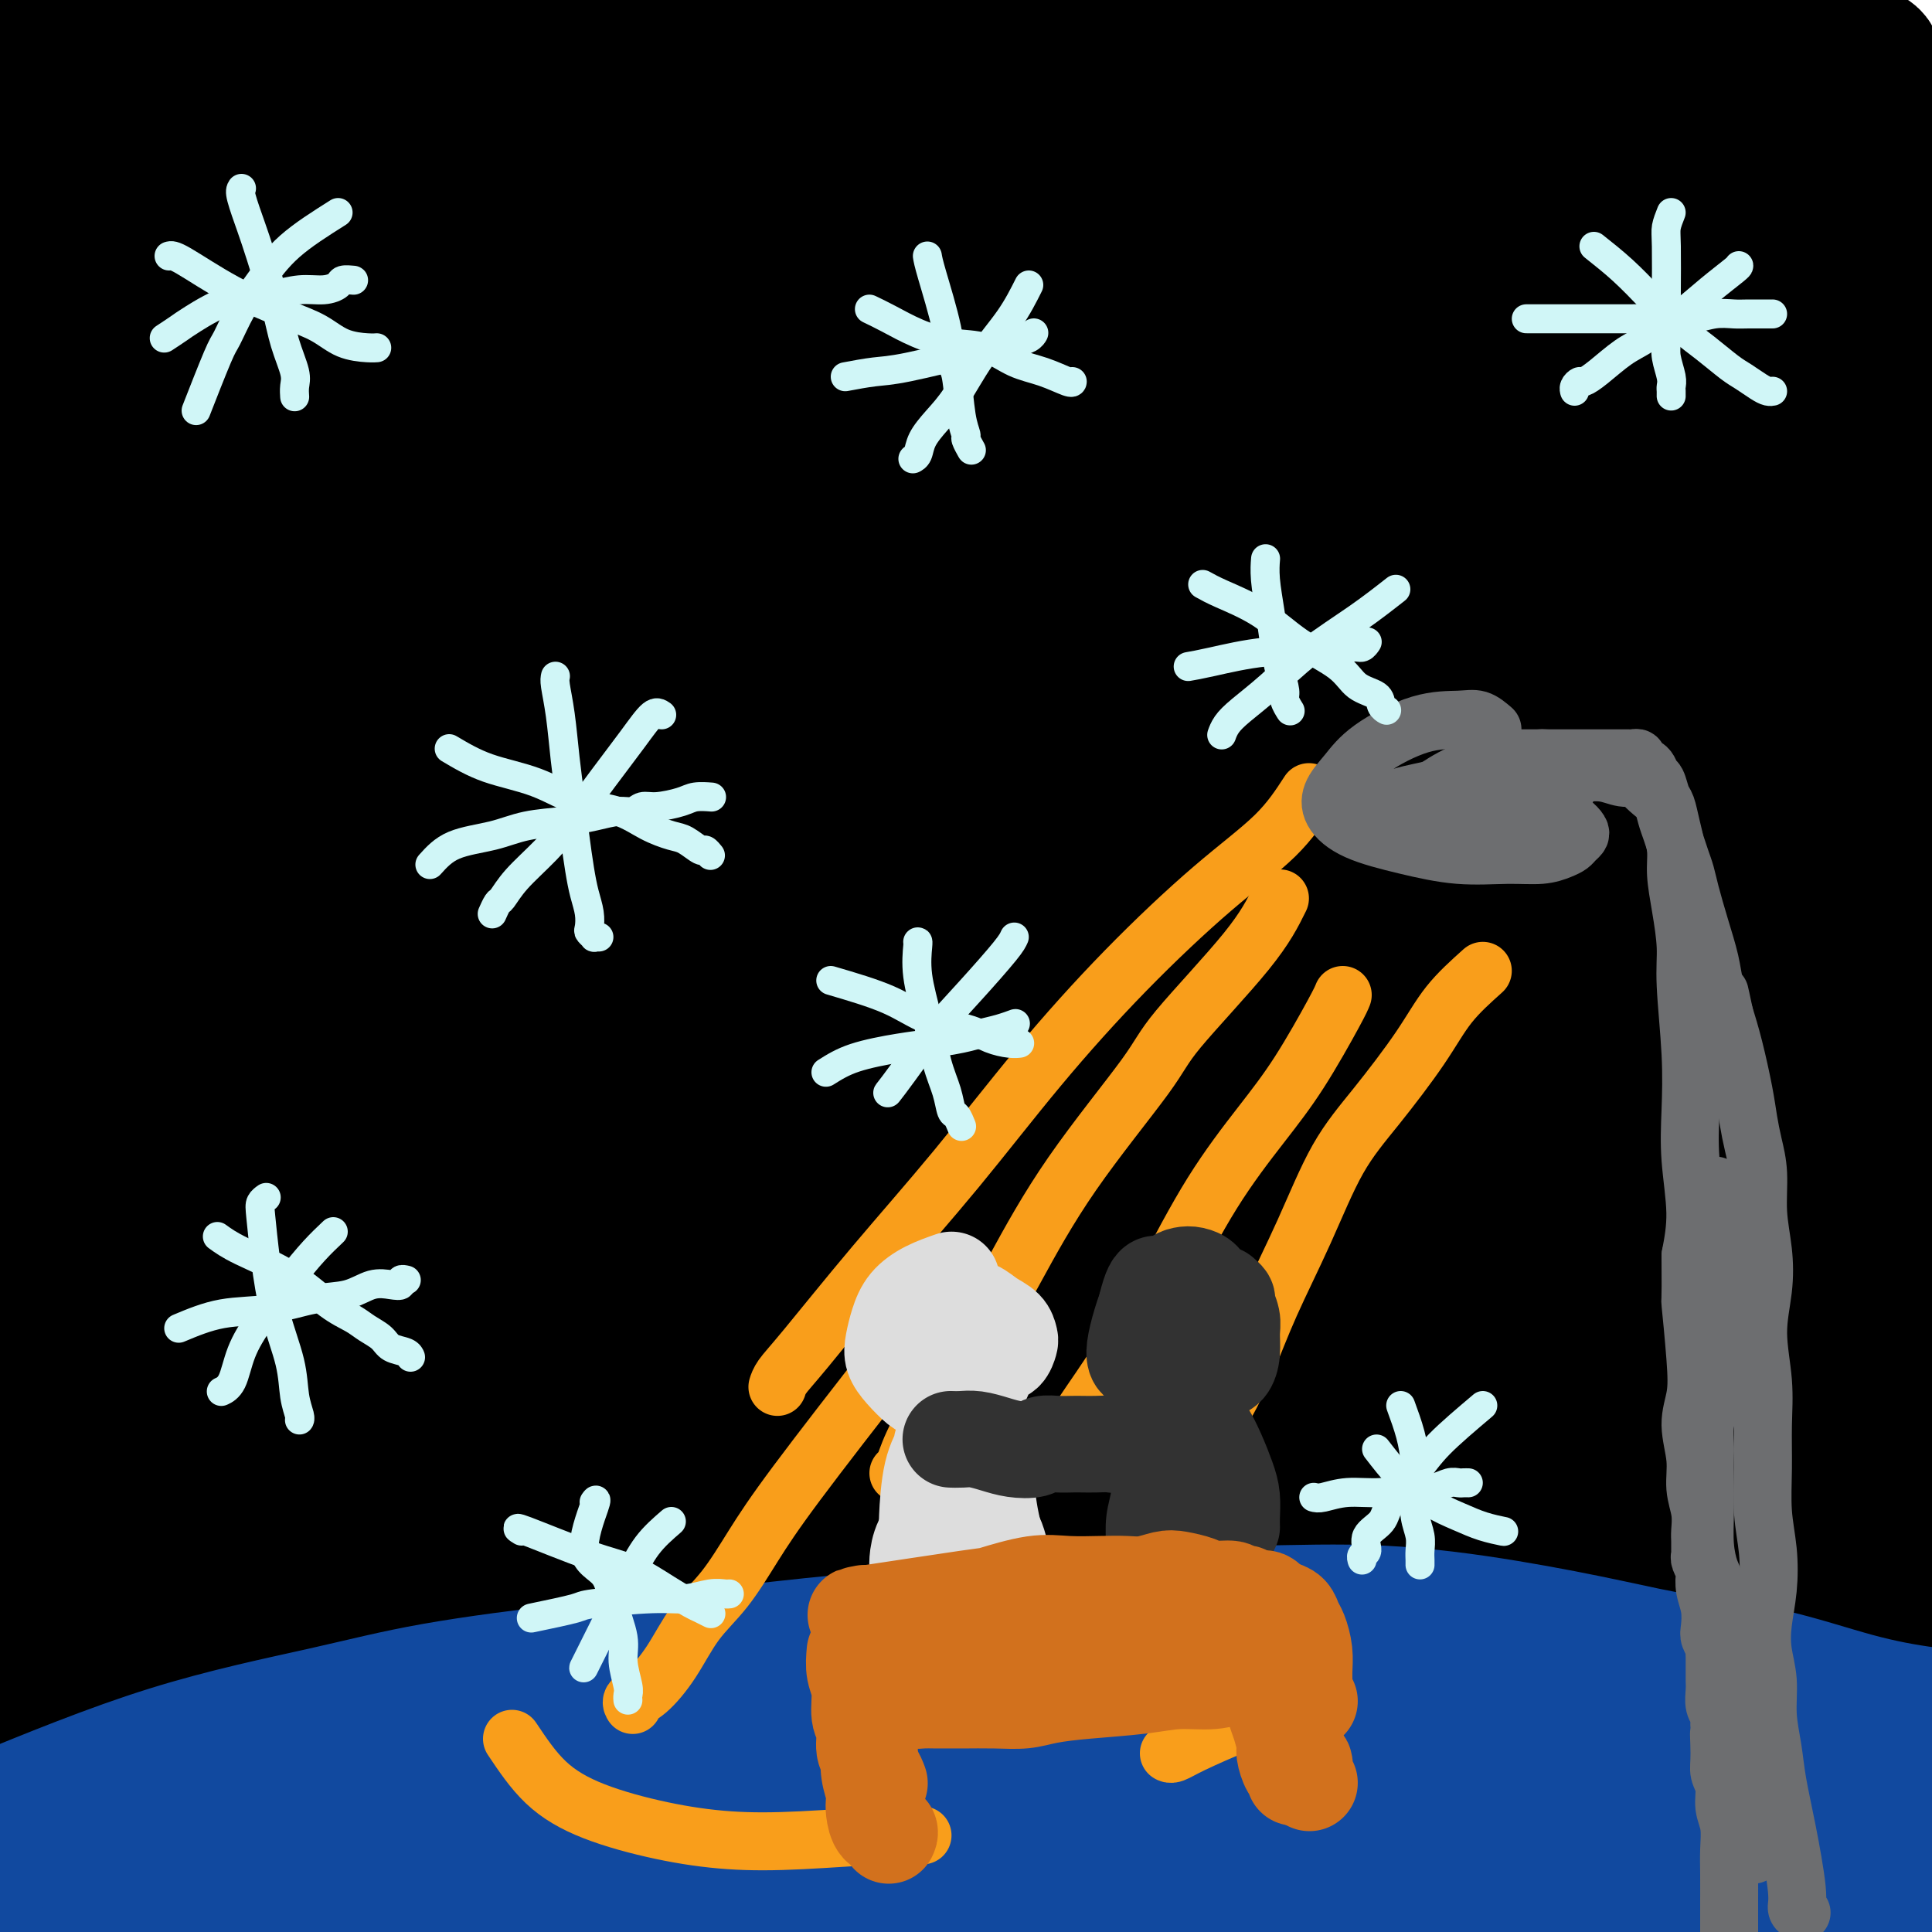 <svg viewBox='0 0 400 400' version='1.1' xmlns='http://www.w3.org/2000/svg' xmlns:xlink='http://www.w3.org/1999/xlink'><g fill='none' stroke='rgb(0,0,0)' stroke-width='28' stroke-linecap='round' stroke-linejoin='round'><path d='M3,38c13.824,-3.894 27.649,-7.788 45,-12c17.351,-4.212 38.230,-8.742 59,-12c20.770,-3.258 41.433,-5.245 62,-7c20.567,-1.755 41.038,-3.277 63,-4c21.962,-0.723 45.416,-0.646 66,0c20.584,0.646 38.297,1.860 51,3c12.703,1.140 20.396,2.205 26,3c5.604,0.795 9.118,1.320 11,2c1.882,0.680 2.131,1.516 2,2c-0.131,0.484 -0.641,0.615 -6,1c-5.359,0.385 -15.565,1.025 -28,1c-12.435,-0.025 -27.099,-0.716 -48,-2c-20.901,-1.284 -48.039,-3.162 -77,-5c-28.961,-1.838 -59.744,-3.638 -93,-5c-33.256,-1.362 -68.985,-2.288 -88,-2c-19.015,0.288 -21.317,1.790 -23,3c-1.683,1.210 -2.747,2.130 -5,3c-2.253,0.870 -5.695,1.691 -8,2c-2.305,0.309 -3.475,0.104 -4,0c-0.525,-0.104 -0.407,-0.109 -1,0c-0.593,0.109 -1.899,0.331 4,0c5.899,-0.331 19.002,-1.216 37,-2c17.998,-0.784 40.891,-1.468 63,-2c22.109,-0.532 43.433,-0.913 68,0c24.567,0.913 52.379,3.120 80,6c27.621,2.880 55.053,6.432 83,10c27.947,3.568 56.409,7.153 71,9c14.591,1.847 15.312,1.956 15,2c-0.312,0.044 -1.656,0.022 -3,0'/><path d='M425,32c-0.865,-0.038 -1.527,-0.133 -8,0c-6.473,0.133 -18.758,0.493 -34,0c-15.242,-0.493 -33.440,-1.838 -54,-3c-20.560,-1.162 -43.483,-2.141 -69,-3c-25.517,-0.859 -53.627,-1.599 -77,-1c-23.373,0.599 -42.007,2.538 -67,5c-24.993,2.462 -56.343,5.447 -74,8c-17.657,2.553 -21.621,4.673 -27,7c-5.379,2.327 -12.174,4.860 -16,7c-3.826,2.140 -4.682,3.886 -5,5c-0.318,1.114 -0.100,1.594 0,2c0.100,0.406 0.080,0.737 0,1c-0.080,0.263 -0.219,0.458 2,0c2.219,-0.458 6.796,-1.568 21,-5c14.204,-3.432 38.037,-9.187 61,-12c22.963,-2.813 45.058,-2.686 67,-3c21.942,-0.314 43.731,-1.070 70,0c26.269,1.070 57.017,3.967 82,7c24.983,3.033 44.202,6.204 65,9c20.798,2.796 43.174,5.218 54,7c10.826,1.782 10.103,2.923 10,3c-0.103,0.077 0.413,-0.911 -2,-1c-2.413,-0.089 -7.754,0.722 -17,0c-9.246,-0.722 -22.395,-2.978 -40,-5c-17.605,-2.022 -39.665,-3.812 -64,-7c-24.335,-3.188 -50.943,-7.774 -94,-12c-43.057,-4.226 -102.562,-8.091 -137,-9c-34.438,-0.909 -43.810,1.140 -52,3c-8.190,1.860 -15.197,3.531 -20,7c-4.803,3.469 -7.401,8.734 -10,14'/><path d='M-10,56c-1.549,2.360 -0.423,1.260 0,2c0.423,0.740 0.143,3.320 0,5c-0.143,1.680 -0.150,2.461 0,3c0.150,0.539 0.458,0.836 0,0c-0.458,-0.836 -1.680,-2.803 4,-8c5.680,-5.197 18.262,-13.622 34,-20c15.738,-6.378 34.631,-10.709 52,-14c17.369,-3.291 33.212,-5.544 47,-8c13.788,-2.456 25.519,-5.117 37,-7c11.481,-1.883 22.710,-2.989 32,-4c9.290,-1.011 16.641,-1.928 22,-2c5.359,-0.072 8.724,0.699 11,1c2.276,0.301 3.461,0.131 2,1c-1.461,0.869 -5.567,2.776 -15,4c-9.433,1.224 -24.192,1.764 -41,2c-16.808,0.236 -35.665,0.169 -62,0c-26.335,-0.169 -60.148,-0.441 -79,0c-18.852,0.441 -22.743,1.596 -25,3c-2.257,1.404 -2.880,3.057 -6,4c-3.120,0.943 -8.738,1.175 0,1c8.738,-0.175 31.831,-0.756 46,-1c14.169,-0.244 19.414,-0.150 27,0c7.586,0.150 17.512,0.358 35,1c17.488,0.642 42.537,1.719 66,3c23.463,1.281 45.341,2.766 70,6c24.659,3.234 52.101,8.217 74,12c21.899,3.783 38.257,6.367 49,8c10.743,1.633 15.872,2.317 21,3'/><path d='M391,51c23.409,4.006 9.933,2.521 5,2c-4.933,-0.521 -1.323,-0.080 -4,0c-2.677,0.080 -11.640,-0.202 -24,-1c-12.360,-0.798 -28.117,-2.111 -44,-3c-15.883,-0.889 -31.891,-1.353 -51,-2c-19.109,-0.647 -41.319,-1.475 -63,-2c-21.681,-0.525 -42.833,-0.746 -70,1c-27.167,1.746 -60.350,5.459 -76,7c-15.650,1.541 -13.768,0.909 -22,3c-8.232,2.091 -26.580,6.904 -37,12c-10.420,5.096 -12.914,10.476 -14,13c-1.086,2.524 -0.763,2.191 0,2c0.763,-0.191 1.968,-0.239 1,0c-0.968,0.239 -4.109,0.766 4,-2c8.109,-2.766 27.470,-8.826 47,-13c19.530,-4.174 39.231,-6.461 60,-8c20.769,-1.539 42.606,-2.330 66,-3c23.394,-0.670 48.344,-1.217 74,0c25.656,1.217 52.017,4.200 83,7c30.983,2.800 66.588,5.416 86,8c19.412,2.584 22.630,5.134 24,6c1.370,0.866 0.892,0.047 0,0c-0.892,-0.047 -2.199,0.676 -6,1c-3.801,0.324 -10.095,0.247 -23,0c-12.905,-0.247 -32.419,-0.663 -51,-1c-18.581,-0.337 -36.227,-0.593 -61,-2c-24.773,-1.407 -56.671,-3.965 -102,-3c-45.329,0.965 -104.089,5.452 -136,9c-31.911,3.548 -36.975,6.157 -41,9c-4.025,2.843 -7.013,5.922 -10,9'/><path d='M6,100c-2.912,2.922 -5.193,5.725 -6,7c-0.807,1.275 -0.140,1.020 0,1c0.140,-0.020 -0.248,0.194 1,0c1.248,-0.194 4.130,-0.797 17,-4c12.870,-3.203 35.726,-9.008 58,-12c22.274,-2.992 43.964,-3.172 67,-3c23.036,0.172 47.418,0.697 73,2c25.582,1.303 52.364,3.383 88,7c35.636,3.617 80.126,8.772 104,12c23.874,3.228 27.131,4.531 30,5c2.869,0.469 5.349,0.105 7,0c1.651,-0.105 2.472,0.050 2,0c-0.472,-0.050 -2.236,-0.304 -14,-1c-11.764,-0.696 -33.526,-1.835 -56,-3c-22.474,-1.165 -45.658,-2.358 -73,-4c-27.342,-1.642 -58.842,-3.733 -105,-3c-46.158,0.733 -106.973,4.292 -139,7c-32.027,2.708 -35.266,4.567 -38,7c-2.734,2.433 -4.962,5.441 -7,8c-2.038,2.559 -3.887,4.668 -5,6c-1.113,1.332 -1.491,1.888 -1,2c0.491,0.112 1.852,-0.221 0,0c-1.852,0.221 -6.918,0.995 4,-2c10.918,-2.995 37.818,-9.758 53,-13c15.182,-3.242 18.646,-2.961 34,-4c15.354,-1.039 42.598,-3.398 71,-4c28.402,-0.602 57.961,0.551 88,3c30.039,2.449 60.557,6.192 97,12c36.443,5.808 78.812,13.679 101,18c22.188,4.321 24.197,5.092 23,5c-1.197,-0.092 -5.598,-1.046 -10,-2'/><path d='M470,147c-4.321,-1.379 -10.122,-3.828 -23,-7c-12.878,-3.172 -32.831,-7.068 -57,-10c-24.169,-2.932 -52.552,-4.900 -69,-6c-16.448,-1.100 -20.959,-1.331 -43,-2c-22.041,-0.669 -61.611,-1.777 -114,2c-52.389,3.777 -117.597,12.437 -147,18c-29.403,5.563 -23.001,8.028 -21,11c2.001,2.972 -0.400,6.451 -1,8c-0.600,1.549 0.601,1.168 1,1c0.399,-0.168 -0.003,-0.124 0,0c0.003,0.124 0.413,0.326 5,-2c4.587,-2.326 13.351,-7.182 28,-12c14.649,-4.818 35.182,-9.600 57,-14c21.818,-4.400 44.920,-8.418 67,-11c22.080,-2.582 43.139,-3.727 67,-5c23.861,-1.273 50.525,-2.675 74,-4c23.475,-1.325 43.762,-2.573 68,-4c24.238,-1.427 52.426,-3.034 68,-4c15.574,-0.966 18.535,-1.292 25,-2c6.465,-0.708 16.433,-1.797 22,-2c5.567,-0.203 6.733,0.482 7,1c0.267,0.518 -0.365,0.870 -1,1c-0.635,0.130 -1.272,0.037 -1,0c0.272,-0.037 1.455,-0.019 0,0c-1.455,0.019 -5.546,0.040 -15,1c-9.454,0.960 -24.271,2.859 -41,4c-16.729,1.141 -35.371,1.522 -54,3c-18.629,1.478 -37.246,4.052 -62,7c-24.754,2.948 -55.644,6.271 -88,12c-32.356,5.729 -66.178,13.865 -100,22'/><path d='M122,153c-36.081,9.583 -76.282,22.539 -98,31c-21.718,8.461 -24.953,12.426 -27,17c-2.047,4.574 -2.907,9.756 -3,13c-0.093,3.244 0.582,4.549 1,5c0.418,0.451 0.579,0.047 1,0c0.421,-0.047 1.102,0.264 1,0c-0.102,-0.264 -0.988,-1.102 3,-6c3.988,-4.898 12.848,-13.856 22,-20c9.152,-6.144 18.594,-9.475 33,-14c14.406,-4.525 33.775,-10.244 52,-15c18.225,-4.756 35.307,-8.550 53,-12c17.693,-3.450 35.998,-6.556 59,-9c23.002,-2.444 50.702,-4.224 75,-5c24.298,-0.776 45.196,-0.547 71,-1c25.804,-0.453 56.514,-1.590 72,-2c15.486,-0.410 15.747,-0.095 19,0c3.253,0.095 9.498,-0.029 13,0c3.502,0.029 4.259,0.212 5,0c0.741,-0.212 1.465,-0.820 1,-1c-0.465,-0.180 -2.118,0.066 -1,0c1.118,-0.066 5.007,-0.446 -3,-1c-8.007,-0.554 -27.908,-1.284 -39,-2c-11.092,-0.716 -13.373,-1.419 -29,-2c-15.627,-0.581 -44.599,-1.041 -73,-2c-28.401,-0.959 -56.232,-2.418 -87,-2c-30.768,0.418 -64.474,2.711 -97,7c-32.526,4.289 -63.873,10.572 -82,16c-18.127,5.428 -23.034,10.000 -26,13c-2.966,3.000 -3.990,4.429 -6,6c-2.010,1.571 -5.005,3.286 -8,5'/><path d='M24,172c-7.444,4.785 -6.055,4.748 -7,5c-0.945,0.252 -4.224,0.795 -6,1c-1.776,0.205 -2.048,0.074 -1,-1c1.048,-1.074 3.418,-3.091 3,-3c-0.418,0.091 -3.623,2.290 3,-3c6.623,-5.290 23.075,-18.068 39,-27c15.925,-8.932 31.322,-14.016 49,-19c17.678,-4.984 37.636,-9.866 58,-14c20.364,-4.134 41.132,-7.518 64,-11c22.868,-3.482 47.835,-7.063 69,-9c21.165,-1.937 38.526,-2.232 59,-2c20.474,0.232 44.060,0.991 59,2c14.940,1.009 21.233,2.267 26,4c4.767,1.733 8.007,3.940 10,6c1.993,2.060 2.739,3.973 3,5c0.261,1.027 0.037,1.168 -1,2c-1.037,0.832 -2.888,2.356 -8,4c-5.112,1.644 -13.484,3.409 -26,5c-12.516,1.591 -29.175,3.007 -47,4c-17.825,0.993 -36.816,1.562 -59,2c-22.184,0.438 -47.561,0.744 -76,3c-28.439,2.256 -59.938,6.462 -83,10c-23.062,3.538 -37.685,6.407 -57,12c-19.315,5.593 -43.323,13.910 -57,19c-13.677,5.090 -17.024,6.954 -21,10c-3.976,3.046 -8.582,7.275 -12,10c-3.418,2.725 -5.648,3.947 -7,5c-1.352,1.053 -1.826,1.937 -2,2c-0.174,0.063 -0.050,-0.696 0,-1c0.050,-0.304 0.025,-0.152 0,0'/><path d='M-4,193c-3.062,2.332 -0.218,0.161 2,-2c2.218,-2.161 3.809,-4.314 11,-8c7.191,-3.686 19.984,-8.906 33,-14c13.016,-5.094 26.257,-10.064 41,-15c14.743,-4.936 30.989,-9.840 46,-14c15.011,-4.160 28.788,-7.577 44,-11c15.212,-3.423 31.859,-6.852 51,-9c19.141,-2.148 40.776,-3.015 60,-4c19.224,-0.985 36.038,-2.087 58,-2c21.962,0.087 49.072,1.364 66,2c16.928,0.636 23.673,0.633 33,3c9.327,2.367 21.236,7.105 26,9c4.764,1.895 2.382,0.948 0,0'/><path d='M-5,222c26.635,-12.805 53.271,-25.609 74,-34c20.729,-8.391 35.553,-12.367 52,-16c16.447,-3.633 34.518,-6.921 55,-10c20.482,-3.079 43.377,-5.950 66,-8c22.623,-2.050 44.976,-3.281 75,-4c30.024,-0.719 67.718,-0.926 89,-1c21.282,-0.074 26.150,-0.014 31,0c4.850,0.014 9.682,-0.018 12,0c2.318,0.018 2.124,0.086 2,0c-0.124,-0.086 -0.177,-0.327 -1,0c-0.823,0.327 -2.417,1.221 -11,3c-8.583,1.779 -24.154,4.444 -42,6c-17.846,1.556 -37.965,2.003 -65,3c-27.035,0.997 -60.986,2.543 -96,7c-35.014,4.457 -71.093,11.825 -111,21c-39.907,9.175 -83.644,20.155 -105,27c-21.356,6.845 -20.332,9.553 -20,12c0.332,2.447 -0.030,4.634 0,6c0.030,1.366 0.451,1.911 1,2c0.549,0.089 1.227,-0.278 1,0c-0.227,0.278 -1.358,1.203 6,-2c7.358,-3.203 23.207,-10.533 40,-16c16.793,-5.467 34.532,-9.072 54,-13c19.468,-3.928 40.666,-8.180 64,-11c23.334,-2.820 48.803,-4.209 74,-5c25.197,-0.791 50.122,-0.983 81,1c30.878,1.983 67.710,6.140 88,8c20.290,1.860 24.040,1.424 25,1c0.960,-0.424 -0.868,-0.835 -2,-1c-1.132,-0.165 -1.566,-0.082 -2,0'/><path d='M430,198c-5.238,-0.137 -16.333,0.019 -31,-1c-14.667,-1.019 -32.906,-3.215 -55,-5c-22.094,-1.785 -48.044,-3.160 -82,-2c-33.956,1.160 -75.918,4.856 -124,11c-48.082,6.144 -102.284,14.737 -127,20c-24.716,5.263 -19.946,7.196 -18,10c1.946,2.804 1.070,6.479 1,8c-0.070,1.521 0.667,0.890 0,1c-0.667,0.110 -2.740,0.963 0,1c2.740,0.037 10.291,-0.742 20,-3c9.709,-2.258 21.577,-5.996 40,-10c18.423,-4.004 43.403,-8.272 66,-12c22.597,-3.728 42.813,-6.914 68,-9c25.187,-2.086 55.345,-3.073 83,-3c27.655,0.073 52.808,1.207 86,3c33.192,1.793 74.423,4.246 96,6c21.577,1.754 23.498,2.809 24,3c0.502,0.191 -0.417,-0.481 -1,-1c-0.583,-0.519 -0.830,-0.885 -1,-1c-0.170,-0.115 -0.264,0.021 -5,-1c-4.736,-1.021 -14.114,-3.198 -31,-6c-16.886,-2.802 -41.280,-6.230 -67,-9c-25.720,-2.770 -52.766,-4.883 -86,-5c-33.234,-0.117 -72.655,1.761 -115,5c-42.345,3.239 -87.612,7.838 -111,11c-23.388,3.162 -24.896,4.886 -25,6c-0.104,1.114 1.196,1.616 2,2c0.804,0.384 1.112,0.649 1,1c-0.112,0.351 -0.646,0.787 3,-1c3.646,-1.787 11.470,-5.796 25,-10c13.530,-4.204 32.765,-8.602 52,-13'/><path d='M118,194c21.910,-5.499 38.187,-7.746 59,-10c20.813,-2.254 46.164,-4.516 71,-6c24.836,-1.484 49.157,-2.189 81,-1c31.843,1.189 71.206,4.272 93,6c21.794,1.728 26.018,2.100 29,3c2.982,0.900 4.722,2.326 8,4c3.278,1.674 8.092,3.595 10,5c1.908,1.405 0.908,2.293 0,3c-0.908,0.707 -1.726,1.232 -8,3c-6.274,1.768 -18.005,4.779 -33,6c-14.995,1.221 -33.252,0.653 -53,0c-19.748,-0.653 -40.985,-1.389 -68,-1c-27.015,0.389 -59.807,1.905 -91,5c-31.193,3.095 -60.785,7.769 -95,14c-34.215,6.231 -73.051,14.020 -95,19c-21.949,4.980 -27.010,7.153 -30,10c-2.990,2.847 -3.909,6.369 -4,9c-0.091,2.631 0.645,4.371 1,5c0.355,0.629 0.330,0.146 1,-1c0.670,-1.146 2.037,-2.954 7,-7c4.963,-4.046 13.524,-10.329 27,-16c13.476,-5.671 31.867,-10.728 53,-15c21.133,-4.272 45.010,-7.757 66,-11c20.990,-3.243 39.095,-6.244 63,-7c23.905,-0.756 53.612,0.733 79,3c25.388,2.267 46.458,5.312 74,10c27.542,4.688 61.558,11.020 78,14c16.442,2.980 15.311,2.610 15,3c-0.311,0.390 0.197,1.540 0,2c-0.197,0.460 -1.098,0.230 -2,0'/><path d='M454,243c-2.736,0.658 -8.577,1.302 -21,1c-12.423,-0.302 -31.428,-1.550 -52,-3c-20.572,-1.450 -42.710,-3.104 -78,-3c-35.290,0.104 -83.733,1.965 -124,4c-40.267,2.035 -72.360,4.246 -105,9c-32.640,4.754 -65.827,12.053 -78,16c-12.173,3.947 -3.333,4.542 0,5c3.333,0.458 1.158,0.780 0,1c-1.158,0.220 -1.298,0.339 1,0c2.298,-0.339 7.035,-1.135 15,-3c7.965,-1.865 19.157,-4.798 37,-8c17.843,-3.202 42.336,-6.674 65,-10c22.664,-3.326 43.498,-6.505 69,-8c25.502,-1.495 55.672,-1.305 83,0c27.328,1.305 51.815,3.724 84,7c32.185,3.276 72.068,7.409 91,9c18.932,1.591 16.913,0.639 16,0c-0.913,-0.639 -0.720,-0.965 0,-1c0.720,-0.035 1.967,0.221 -1,0c-2.967,-0.221 -10.148,-0.919 -21,-2c-10.852,-1.081 -25.373,-2.544 -45,-4c-19.627,-1.456 -44.358,-2.905 -74,-4c-29.642,-1.095 -64.193,-1.838 -116,2c-51.807,3.838 -120.868,12.255 -160,18c-39.132,5.745 -48.334,8.818 -52,14c-3.666,5.182 -1.797,12.471 0,17c1.797,4.529 3.522,6.296 2,9c-1.522,2.704 -6.292,6.344 0,2c6.292,-4.344 23.646,-16.672 41,-29'/><path d='M31,282c22.655,-6.954 58.792,-10.840 85,-14c26.208,-3.160 42.487,-5.596 64,-7c21.513,-1.404 48.260,-1.777 75,-1c26.740,0.777 53.473,2.705 84,6c30.527,3.295 64.847,7.956 86,11c21.153,3.044 29.140,4.469 34,5c4.860,0.531 6.593,0.167 7,0c0.407,-0.167 -0.511,-0.137 -1,0c-0.489,0.137 -0.548,0.381 -7,-1c-6.452,-1.381 -19.296,-4.386 -39,-9c-19.704,-4.614 -46.267,-10.836 -73,-16c-26.733,-5.164 -53.636,-9.268 -87,-13c-33.364,-3.732 -73.188,-7.092 -102,-9c-28.812,-1.908 -46.612,-2.366 -64,-2c-17.388,0.366 -34.363,1.554 -41,2c-6.637,0.446 -2.935,0.150 -1,0c1.935,-0.150 2.103,-0.152 2,0c-0.103,0.152 -0.478,0.459 3,0c3.478,-0.459 10.808,-1.685 23,-3c12.192,-1.315 29.246,-2.719 47,-4c17.754,-1.281 36.207,-2.438 57,-2c20.793,0.438 43.926,2.470 68,5c24.074,2.530 49.089,5.556 79,11c29.911,5.444 64.717,13.304 85,18c20.283,4.696 26.042,6.226 28,7c1.958,0.774 0.114,0.792 0,1c-0.114,0.208 1.503,0.605 -2,1c-3.503,0.395 -12.124,0.786 -23,1c-10.876,0.214 -24.005,0.250 -39,-1c-14.995,-1.250 -31.856,-3.786 -57,-5c-25.144,-1.214 -58.572,-1.107 -92,-1'/><path d='M230,262c-66.536,2.359 -138.878,11.757 -178,18c-39.122,6.243 -45.026,9.333 -48,12c-2.974,2.667 -3.020,4.913 -3,6c0.020,1.087 0.104,1.015 0,1c-0.104,-0.015 -0.397,0.026 3,-1c3.397,-1.026 10.483,-3.119 21,-5c10.517,-1.881 24.464,-3.552 42,-5c17.536,-1.448 38.662,-2.675 59,-4c20.338,-1.325 39.889,-2.747 61,-3c21.111,-0.253 43.782,0.664 67,2c23.218,1.336 46.982,3.092 67,5c20.018,1.908 36.290,3.968 47,5c10.710,1.032 15.860,1.038 19,1c3.140,-0.038 4.271,-0.118 4,0c-0.271,0.118 -1.945,0.434 -10,-1c-8.055,-1.434 -22.491,-4.616 -36,-7c-13.509,-2.384 -26.090,-3.968 -45,-5c-18.910,-1.032 -44.147,-1.511 -73,-1c-28.853,0.511 -61.321,2.014 -101,5c-39.679,2.986 -86.568,7.457 -110,11c-23.432,3.543 -23.406,6.158 -24,8c-0.594,1.842 -1.806,2.910 -2,4c-0.194,1.090 0.630,2.201 1,3c0.370,0.799 0.285,1.286 0,2c-0.285,0.714 -0.769,1.654 0,1c0.769,-0.654 2.791,-2.901 11,-6c8.209,-3.099 22.604,-7.049 37,-11'/><path d='M39,297c16.663,-4.386 34.320,-6.850 54,-9c19.680,-2.150 41.384,-3.986 62,-5c20.616,-1.014 40.145,-1.205 64,0c23.855,1.205 52.036,3.807 75,6c22.964,2.193 40.713,3.977 65,8c24.287,4.023 55.113,10.286 70,13c14.887,2.714 13.833,1.880 15,2c1.167,0.120 4.553,1.196 7,2c2.447,0.804 3.953,1.337 5,2c1.047,0.663 1.633,1.457 1,2c-0.633,0.543 -2.485,0.835 -11,0c-8.515,-0.835 -23.692,-2.795 -44,-5c-20.308,-2.205 -45.748,-4.653 -55,-6c-9.252,-1.347 -2.315,-1.592 -35,-1c-32.685,0.592 -104.991,2.022 -164,6c-59.009,3.978 -104.719,10.506 -128,15c-23.281,4.494 -24.131,6.956 -25,10c-0.869,3.044 -1.758,6.672 -2,8c-0.242,1.328 0.162,0.357 0,0c-0.162,-0.357 -0.888,-0.099 2,-2c2.888,-1.901 9.392,-5.962 21,-11c11.608,-5.038 28.321,-11.053 38,-14c9.679,-2.947 12.325,-2.825 23,-4c10.675,-1.175 29.380,-3.647 55,-5c25.620,-1.353 58.157,-1.587 85,-1c26.843,0.587 47.994,1.994 68,4c20.006,2.006 38.868,4.610 62,8c23.132,3.390 50.536,7.567 67,10c16.464,2.433 21.990,3.124 27,4c5.010,0.876 9.505,1.938 14,3'/><path d='M455,337c29.130,4.425 16.956,2.987 14,3c-2.956,0.013 3.307,1.478 6,2c2.693,0.522 1.817,0.102 1,0c-0.817,-0.102 -1.574,0.114 -2,0c-0.426,-0.114 -0.520,-0.558 -10,-3c-9.480,-2.442 -28.344,-6.880 -46,-10c-17.656,-3.120 -34.102,-4.920 -54,-7c-19.898,-2.080 -43.247,-4.441 -67,-6c-23.753,-1.559 -47.911,-2.317 -72,-2c-24.089,0.317 -48.108,1.710 -80,4c-31.892,2.290 -71.658,5.476 -94,8c-22.342,2.524 -27.259,4.386 -31,6c-3.741,1.614 -6.304,2.981 -10,4c-3.696,1.019 -8.525,1.691 -11,2c-2.475,0.309 -2.596,0.254 -3,0c-0.404,-0.254 -1.089,-0.708 -1,-1c0.089,-0.292 0.953,-0.423 1,-1c0.047,-0.577 -0.723,-1.602 -1,-3c-0.277,-1.398 -0.061,-3.169 0,-4c0.061,-0.831 -0.033,-0.721 0,-3c0.033,-2.279 0.194,-6.947 2,-11c1.806,-4.053 5.256,-7.492 9,-11c3.744,-3.508 7.783,-7.085 18,-11c10.217,-3.915 26.611,-8.168 43,-11c16.389,-2.832 32.773,-4.245 49,-6c16.227,-1.755 32.297,-3.854 48,-5c15.703,-1.146 31.039,-1.340 51,-1c19.961,0.340 44.546,1.215 57,2c12.454,0.785 12.776,1.481 28,2c15.224,0.519 45.350,0.863 63,1c17.650,0.137 22.825,0.069 28,0'/><path d='M391,275c41.568,-0.294 31.989,-3.027 31,-4c-0.989,-0.973 6.611,-0.184 11,0c4.389,0.184 5.566,-0.238 6,0c0.434,0.238 0.123,1.136 0,1c-0.123,-0.136 -0.060,-1.305 -1,0c-0.940,1.305 -2.882,5.084 -7,8c-4.118,2.916 -10.410,4.969 -20,7c-9.590,2.031 -22.476,4.040 -38,6c-15.524,1.960 -33.686,3.870 -54,6c-20.314,2.130 -42.782,4.481 -68,7c-25.218,2.519 -53.188,5.207 -88,9c-34.812,3.793 -76.467,8.691 -102,12c-25.533,3.309 -34.945,5.029 -40,6c-5.055,0.971 -5.753,1.195 -6,1c-0.247,-0.195 -0.043,-0.808 0,-1c0.043,-0.192 -0.076,0.037 0,0c0.076,-0.037 0.346,-0.339 1,-2c0.654,-1.661 1.691,-4.681 6,-8c4.309,-3.319 11.890,-6.938 24,-10c12.110,-3.062 28.747,-5.566 47,-8c18.253,-2.434 38.120,-4.796 56,-6c17.880,-1.204 33.773,-1.249 54,-1c20.227,0.249 44.790,0.791 65,2c20.210,1.209 36.069,3.083 66,8c29.931,4.917 73.933,12.876 93,16c19.067,3.124 13.197,1.412 14,1c0.803,-0.412 8.277,0.477 12,1c3.723,0.523 3.695,0.679 4,1c0.305,0.321 0.944,0.806 1,1c0.056,0.194 -0.472,0.097 -1,0'/><path d='M457,328c29.820,4.266 9.868,0.930 -1,0c-10.868,-0.930 -12.654,0.545 -22,0c-9.346,-0.545 -26.252,-3.108 -43,-5c-16.748,-1.892 -33.340,-3.111 -50,-4c-16.660,-0.889 -33.390,-1.448 -54,-1c-20.610,0.448 -45.099,1.904 -71,4c-25.901,2.096 -53.213,4.834 -81,9c-27.787,4.166 -56.050,9.762 -71,13c-14.950,3.238 -16.586,4.119 -20,5c-3.414,0.881 -8.606,1.762 -13,3c-4.394,1.238 -7.991,2.833 -13,5c-5.009,2.167 -11.431,4.905 -14,6c-2.569,1.095 -1.284,0.548 0,0'/></g>
<g fill='none' stroke='rgb(17,73,159)' stroke-width='28' stroke-linecap='round' stroke-linejoin='round'><path d='M-2,377c12.524,-5.135 25.048,-10.271 37,-14c11.952,-3.729 23.333,-6.053 32,-8c8.667,-1.947 14.621,-3.518 23,-5c8.379,-1.482 19.181,-2.877 29,-4c9.819,-1.123 18.653,-1.975 28,-3c9.347,-1.025 19.207,-2.221 28,-3c8.793,-0.779 16.519,-1.139 24,-2c7.481,-0.861 14.717,-2.223 22,-3c7.283,-0.777 14.613,-0.970 21,-1c6.387,-0.030 11.830,0.103 19,0c7.170,-0.103 16.068,-0.441 25,0c8.932,0.441 17.898,1.661 26,3c8.102,1.339 15.339,2.796 21,4c5.661,1.204 9.746,2.156 15,3c5.254,0.844 11.679,1.582 18,3c6.321,1.418 12.539,3.516 18,5c5.461,1.484 10.165,2.353 15,3c4.835,0.647 9.803,1.071 14,2c4.197,0.929 7.624,2.361 11,3c3.376,0.639 6.700,0.483 9,1c2.300,0.517 3.577,1.706 5,2c1.423,0.294 2.991,-0.307 4,0c1.009,0.307 1.458,1.522 2,2c0.542,0.478 1.177,0.221 0,0c-1.177,-0.221 -4.165,-0.404 -5,0c-0.835,0.404 0.482,1.395 -11,0c-11.482,-1.395 -35.765,-5.175 -54,-7c-18.235,-1.825 -30.424,-1.695 -46,-2c-15.576,-0.305 -34.540,-1.044 -58,0c-23.460,1.044 -51.417,3.870 -78,7c-26.583,3.130 -51.791,6.565 -77,10'/><path d='M115,373c-40.050,5.042 -62.674,9.147 -77,12c-14.326,2.853 -20.353,4.453 -25,6c-4.647,1.547 -7.914,3.042 -10,4c-2.086,0.958 -2.992,1.380 -4,2c-1.008,0.620 -2.118,1.438 -3,2c-0.882,0.562 -1.536,0.868 -2,1c-0.464,0.132 -0.737,0.092 -1,0c-0.263,-0.092 -0.516,-0.234 0,-1c0.516,-0.766 1.801,-2.155 6,-4c4.199,-1.845 11.312,-4.145 23,-7c11.688,-2.855 27.951,-6.264 44,-9c16.049,-2.736 31.884,-4.800 50,-7c18.116,-2.200 38.513,-4.537 47,-6c8.487,-1.463 5.063,-2.051 25,-2c19.937,0.051 63.233,0.742 91,2c27.767,1.258 40.003,3.083 61,6c20.997,2.917 50.756,6.924 67,9c16.244,2.076 18.974,2.220 23,3c4.026,0.780 9.347,2.198 14,3c4.653,0.802 8.639,0.990 10,1c1.361,0.010 0.098,-0.156 1,0c0.902,0.156 3.971,0.635 -2,0c-5.971,-0.635 -20.981,-2.383 -24,-3c-3.019,-0.617 5.954,-0.101 -19,-2c-24.954,-1.899 -83.834,-6.211 -111,-8c-27.166,-1.789 -22.617,-1.055 -38,0c-15.383,1.055 -50.699,2.432 -91,6c-40.301,3.568 -85.586,9.328 -111,13c-25.414,3.672 -30.958,5.258 -35,7c-4.042,1.742 -6.584,3.641 -9,5c-2.416,1.359 -4.708,2.180 -7,3'/><path d='M8,409c-2.647,1.384 -1.264,0.843 -1,1c0.264,0.157 -0.590,1.011 2,0c2.590,-1.011 8.624,-3.889 19,-7c10.376,-3.111 25.093,-6.456 40,-9c14.907,-2.544 30.002,-4.289 46,-6c15.998,-1.711 32.898,-3.388 51,-4c18.102,-0.612 37.406,-0.157 58,0c20.594,0.157 42.480,0.017 62,1c19.520,0.983 36.676,3.090 59,6c22.324,2.910 49.817,6.622 66,9c16.183,2.378 21.057,3.422 26,4c4.943,0.578 9.957,0.691 14,1c4.043,0.309 7.116,0.815 9,1c1.884,0.185 2.581,0.049 3,0c0.419,-0.049 0.562,-0.011 1,0c0.438,0.011 1.173,-0.004 -1,0c-2.173,0.004 -7.254,0.027 -16,-1c-8.746,-1.027 -21.156,-3.106 -36,-5c-14.844,-1.894 -32.122,-3.604 -51,-5c-18.878,-1.396 -39.358,-2.479 -59,-3c-19.642,-0.521 -38.447,-0.480 -61,1c-22.553,1.480 -48.853,4.399 -71,7c-22.147,2.601 -40.141,4.882 -65,10c-24.859,5.118 -56.582,13.071 -68,16c-11.418,2.929 -2.530,0.833 0,0c2.530,-0.833 -1.299,-0.401 -3,0c-1.701,0.401 -1.273,0.773 -2,1c-0.727,0.227 -2.607,0.308 1,-1c3.607,-1.308 12.702,-4.006 23,-7c10.298,-2.994 21.799,-6.284 35,-9c13.201,-2.716 28.100,-4.858 43,-7'/><path d='M132,403c15.499,-2.015 32.745,-3.552 51,-5c18.255,-1.448 37.519,-2.805 59,-3c21.481,-0.195 45.181,0.774 65,2c19.819,1.226 35.758,2.711 58,5c22.242,2.289 50.787,5.384 67,7c16.213,1.616 20.095,1.753 25,2c4.905,0.247 10.833,0.605 14,1c3.167,0.395 3.573,0.828 4,1c0.427,0.172 0.874,0.085 1,0c0.126,-0.085 -0.069,-0.167 0,0c0.069,0.167 0.403,0.583 0,1c-0.403,0.417 -1.544,0.833 -2,1c-0.456,0.167 -0.228,0.083 0,0'/></g>
<g fill='none' stroke='rgb(249,158,27)' stroke-width='12' stroke-linecap='round' stroke-linejoin='round'><path d='M271,164c-1.915,2.948 -3.831,5.896 -7,9c-3.169,3.104 -7.593,6.365 -13,11c-5.407,4.635 -11.797,10.644 -18,17c-6.203,6.356 -12.219,13.057 -18,20c-5.781,6.943 -11.329,14.127 -17,21c-5.671,6.873 -11.467,13.436 -17,20c-5.533,6.564 -10.803,13.131 -14,17c-3.197,3.869 -4.322,5.042 -5,6c-0.678,0.958 -0.908,1.702 -1,2c-0.092,0.298 -0.046,0.149 0,0'/><path d='M265,186c-1.485,3.014 -2.971,6.027 -7,11c-4.029,4.973 -10.603,11.905 -14,16c-3.397,4.095 -3.618,5.354 -7,10c-3.382,4.646 -9.925,12.678 -15,20c-5.075,7.322 -8.683,13.934 -12,20c-3.317,6.066 -6.342,11.587 -9,16c-2.658,4.413 -4.947,7.718 -7,11c-2.053,3.282 -3.870,6.539 -5,9c-1.130,2.461 -1.573,4.124 -2,5c-0.427,0.876 -0.836,0.965 -1,1c-0.164,0.035 -0.082,0.018 0,0'/><path d='M278,206c-0.232,0.583 -0.463,1.166 -2,4c-1.537,2.834 -4.379,7.919 -7,12c-2.621,4.081 -5.021,7.158 -8,11c-2.979,3.842 -6.536,8.450 -10,14c-3.464,5.550 -6.833,12.044 -10,18c-3.167,5.956 -6.130,11.375 -9,16c-2.870,4.625 -5.645,8.456 -8,12c-2.355,3.544 -4.288,6.800 -5,8c-0.712,1.200 -0.203,0.343 0,0c0.203,-0.343 0.102,-0.171 0,0'/><path d='M307,201c-2.499,2.239 -4.998,4.479 -7,7c-2.002,2.521 -3.508,5.324 -6,9c-2.492,3.676 -5.971,8.226 -9,12c-3.029,3.774 -5.607,6.774 -8,11c-2.393,4.226 -4.599,9.678 -7,15c-2.401,5.322 -4.997,10.513 -7,15c-2.003,4.487 -3.412,8.272 -5,12c-1.588,3.728 -3.353,7.401 -5,10c-1.647,2.599 -3.174,4.123 -4,6c-0.826,1.877 -0.950,4.108 -1,5c-0.050,0.892 -0.025,0.446 0,0'/><path d='M185,281c-7.575,9.747 -15.151,19.494 -20,26c-4.849,6.506 -6.972,9.771 -9,13c-2.028,3.229 -3.963,6.423 -6,9c-2.037,2.577 -4.178,4.536 -6,7c-1.822,2.464 -3.325,5.431 -5,8c-1.675,2.569 -3.521,4.740 -5,6c-1.479,1.260 -2.590,1.608 -3,2c-0.410,0.392 -0.117,0.826 0,1c0.117,0.174 0.059,0.087 0,0'/><path d='M106,360c2.161,3.230 4.322,6.460 7,9c2.678,2.540 5.874,4.390 10,6c4.126,1.610 9.183,2.981 14,4c4.817,1.019 9.396,1.684 14,2c4.604,0.316 9.234,0.281 15,0c5.766,-0.281 12.669,-0.807 17,-1c4.331,-0.193 6.089,-0.052 7,0c0.911,0.052 0.975,0.015 1,0c0.025,-0.015 0.013,-0.007 0,0'/><path d='M263,334c1.989,2.706 3.979,5.412 5,7c1.021,1.588 1.074,2.056 1,3c-0.074,0.944 -0.275,2.362 -1,4c-0.725,1.638 -1.974,3.497 -4,5c-2.026,1.503 -4.830,2.651 -8,4c-3.170,1.349 -6.705,2.898 -9,4c-2.295,1.102 -3.349,1.758 -4,2c-0.651,0.242 -0.900,0.069 -1,0c-0.100,-0.069 -0.050,-0.035 0,0'/></g>
<g fill='none' stroke='rgb(109,110,112)' stroke-width='12' stroke-linecap='round' stroke-linejoin='round'><path d='M309,151c-0.986,-0.847 -1.971,-1.693 -3,-2c-1.029,-0.307 -2.100,-0.074 -4,0c-1.900,0.074 -4.627,-0.011 -8,1c-3.373,1.011 -7.390,3.117 -10,5c-2.610,1.883 -3.813,3.543 -5,5c-1.187,1.457 -2.359,2.709 -3,4c-0.641,1.291 -0.750,2.619 0,4c0.750,1.381 2.360,2.816 5,4c2.640,1.184 6.311,2.118 10,3c3.689,0.882 7.398,1.711 11,2c3.602,0.289 7.098,0.036 10,0c2.902,-0.036 5.212,0.145 7,0c1.788,-0.145 3.055,-0.616 4,-1c0.945,-0.384 1.570,-0.682 2,-1c0.430,-0.318 0.666,-0.655 1,-1c0.334,-0.345 0.767,-0.697 1,-1c0.233,-0.303 0.265,-0.558 0,-1c-0.265,-0.442 -0.828,-1.072 -2,-2c-1.172,-0.928 -2.953,-2.155 -5,-3c-2.047,-0.845 -4.360,-1.310 -7,-2c-2.640,-0.690 -5.606,-1.606 -8,-2c-2.394,-0.394 -4.215,-0.267 -6,0c-1.785,0.267 -3.534,0.672 -5,1c-1.466,0.328 -2.649,0.579 -4,1c-1.351,0.421 -2.870,1.013 -4,2c-1.130,0.987 -1.870,2.368 -2,3c-0.130,0.632 0.350,0.516 1,1c0.650,0.484 1.472,1.567 3,2c1.528,0.433 3.764,0.217 6,0'/><path d='M294,173c2.863,0.499 5.022,0.247 7,0c1.978,-0.247 3.776,-0.489 6,-1c2.224,-0.511 4.873,-1.291 7,-2c2.127,-0.709 3.733,-1.346 5,-2c1.267,-0.654 2.195,-1.326 3,-2c0.805,-0.674 1.487,-1.352 2,-2c0.513,-0.648 0.857,-1.266 1,-2c0.143,-0.734 0.084,-1.582 0,-2c-0.084,-0.418 -0.194,-0.405 -1,-1c-0.806,-0.595 -2.307,-1.797 -4,-2c-1.693,-0.203 -3.578,0.594 -6,1c-2.422,0.406 -5.382,0.420 -8,1c-2.618,0.580 -4.894,1.725 -7,3c-2.106,1.275 -4.042,2.682 -5,4c-0.958,1.318 -0.939,2.549 -1,3c-0.061,0.451 -0.202,0.121 1,0c1.202,-0.121 3.747,-0.033 6,0c2.253,0.033 4.215,0.009 5,0c0.785,-0.009 0.392,-0.005 0,0'/><path d='M314,157c2.136,0.000 4.271,0.000 5,0c0.729,-0.000 0.050,-0.000 1,0c0.950,0.000 3.529,0.000 5,0c1.471,-0.000 1.833,-0.000 3,0c1.167,0.000 3.140,0.000 4,0c0.860,-0.000 0.608,-0.000 1,0c0.392,0.000 1.428,0.000 2,0c0.572,-0.000 0.679,-0.001 1,0c0.321,0.001 0.855,0.004 1,0c0.145,-0.004 -0.098,-0.013 0,0c0.098,0.013 0.537,0.049 1,0c0.463,-0.049 0.950,-0.184 1,0c0.050,0.184 -0.338,0.686 0,1c0.338,0.314 1.400,0.439 2,1c0.600,0.561 0.738,1.559 1,2c0.262,0.441 0.649,0.326 1,1c0.351,0.674 0.668,2.138 1,3c0.332,0.862 0.680,1.123 1,2c0.320,0.877 0.612,2.372 1,4c0.388,1.628 0.874,3.390 1,5c0.126,1.610 -0.106,3.069 0,5c0.106,1.931 0.551,4.333 1,7c0.449,2.667 0.904,5.597 1,8c0.096,2.403 -0.166,4.278 0,8c0.166,3.722 0.760,9.290 1,14c0.240,4.710 0.126,8.561 0,12c-0.126,3.439 -0.265,6.464 0,10c0.265,3.536 0.933,7.582 1,11c0.067,3.418 -0.466,6.209 -1,9'/><path d='M350,260c0.100,11.609 -0.151,8.631 0,10c0.151,1.369 0.705,7.086 1,11c0.295,3.914 0.332,6.027 0,8c-0.332,1.973 -1.031,3.806 -1,6c0.031,2.194 0.793,4.747 1,7c0.207,2.253 -0.141,4.204 0,6c0.141,1.796 0.770,3.437 1,5c0.230,1.563 0.061,3.048 0,4c-0.061,0.952 -0.013,1.373 0,2c0.013,0.627 -0.010,1.462 0,2c0.010,0.538 0.054,0.779 0,1c-0.054,0.221 -0.207,0.421 0,1c0.207,0.579 0.774,1.538 1,2c0.226,0.462 0.112,0.427 0,1c-0.112,0.573 -0.222,1.754 0,3c0.222,1.246 0.778,2.557 1,4c0.222,1.443 0.112,3.016 0,4c-0.112,0.984 -0.226,1.378 0,2c0.226,0.622 0.793,1.473 1,2c0.207,0.527 0.056,0.732 0,1c-0.056,0.268 -0.015,0.601 0,1c0.015,0.399 0.004,0.866 0,1c-0.004,0.134 -0.001,-0.064 0,0c0.001,0.064 -0.001,0.391 0,1c0.001,0.609 0.004,1.500 0,2c-0.004,0.500 -0.015,0.609 0,1c0.015,0.391 0.056,1.064 0,2c-0.056,0.936 -0.207,2.137 0,3c0.207,0.863 0.774,1.390 1,2c0.226,0.610 0.113,1.305 0,2'/><path d='M356,357c0.924,15.559 0.232,5.957 0,3c-0.232,-2.957 -0.006,0.732 0,3c0.006,2.268 -0.209,3.117 0,4c0.209,0.883 0.841,1.802 1,3c0.159,1.198 -0.153,2.675 0,4c0.153,1.325 0.773,2.496 1,4c0.227,1.504 0.061,3.339 0,5c-0.061,1.661 -0.016,3.148 0,5c0.016,1.852 0.004,4.068 0,6c-0.004,1.932 -0.000,3.581 0,5c0.000,1.419 -0.004,2.607 0,4c0.004,1.393 0.015,2.989 0,4c-0.015,1.011 -0.057,1.437 0,2c0.057,0.563 0.211,1.264 0,2c-0.211,0.736 -0.789,1.508 -1,2c-0.211,0.492 -0.057,0.705 0,1c0.057,0.295 0.015,0.671 0,1c-0.015,0.329 -0.004,0.610 0,1c0.004,0.390 0.001,0.888 0,1c-0.001,0.112 -0.000,-0.162 0,0c0.000,0.162 0.000,0.761 0,1c-0.000,0.239 -0.000,0.120 0,0'/><path d='M373,396c-0.469,-0.265 -0.937,-0.529 -1,-1c-0.063,-0.471 0.280,-1.148 0,-4c-0.280,-2.852 -1.184,-7.878 -2,-12c-0.816,-4.122 -1.543,-7.339 -2,-10c-0.457,-2.661 -0.645,-4.765 -1,-7c-0.355,-2.235 -0.876,-4.601 -1,-7c-0.124,-2.399 0.150,-4.831 0,-7c-0.150,-2.169 -0.723,-4.075 -1,-6c-0.277,-1.925 -0.256,-3.870 0,-6c0.256,-2.130 0.748,-4.447 1,-7c0.252,-2.553 0.265,-5.343 0,-8c-0.265,-2.657 -0.808,-5.179 -1,-8c-0.192,-2.821 -0.034,-5.939 0,-9c0.034,-3.061 -0.056,-6.066 0,-9c0.056,-2.934 0.260,-5.797 0,-9c-0.260,-3.203 -0.983,-6.746 -1,-10c-0.017,-3.254 0.672,-6.218 1,-9c0.328,-2.782 0.295,-5.384 0,-8c-0.295,-2.616 -0.852,-5.248 -1,-8c-0.148,-2.752 0.112,-5.623 0,-8c-0.112,-2.377 -0.596,-4.258 -1,-6c-0.404,-1.742 -0.727,-3.343 -1,-5c-0.273,-1.657 -0.497,-3.369 -1,-6c-0.503,-2.631 -1.287,-6.180 -2,-9c-0.713,-2.820 -1.357,-4.910 -2,-7'/><path d='M357,210c-1.258,-5.948 -0.904,-4.317 -1,-4c-0.096,0.317 -0.641,-0.680 -1,-2c-0.359,-1.320 -0.530,-2.961 -1,-5c-0.470,-2.039 -1.239,-4.474 -2,-7c-0.761,-2.526 -1.513,-5.141 -2,-7c-0.487,-1.859 -0.708,-2.962 -1,-4c-0.292,-1.038 -0.655,-2.011 -1,-3c-0.345,-0.989 -0.672,-1.994 -1,-3c-0.328,-1.006 -0.655,-2.013 -1,-3c-0.345,-0.987 -0.707,-1.953 -1,-3c-0.293,-1.047 -0.518,-2.174 -1,-3c-0.482,-0.826 -1.222,-1.349 -2,-2c-0.778,-0.651 -1.593,-1.428 -2,-2c-0.407,-0.572 -0.404,-0.938 -1,-1c-0.596,-0.062 -1.789,0.179 -3,0c-1.211,-0.179 -2.440,-0.780 -4,-1c-1.560,-0.220 -3.451,-0.059 -5,0c-1.549,0.059 -2.755,0.016 -4,0c-1.245,-0.016 -2.530,-0.004 -4,0c-1.470,0.004 -3.127,0.001 -4,0c-0.873,-0.001 -0.964,-0.000 -1,0c-0.036,0.000 -0.018,0.000 0,0'/><path d='M363,384c-0.084,-0.907 -0.168,-1.815 0,-4c0.168,-2.185 0.588,-5.649 0,-10c-0.588,-4.351 -2.185,-9.589 -3,-13c-0.815,-3.411 -0.848,-4.995 -1,-7c-0.152,-2.005 -0.423,-4.432 -1,-7c-0.577,-2.568 -1.461,-5.279 -2,-8c-0.539,-2.721 -0.733,-5.452 -1,-7c-0.267,-1.548 -0.608,-1.912 -1,-3c-0.392,-1.088 -0.837,-2.899 -1,-5c-0.163,-2.101 -0.045,-4.493 0,-7c0.045,-2.507 0.016,-5.128 0,-7c-0.016,-1.872 -0.018,-2.995 0,-4c0.018,-1.005 0.056,-1.892 0,-3c-0.056,-1.108 -0.207,-2.438 0,-4c0.207,-1.562 0.774,-3.355 1,-5c0.226,-1.645 0.113,-3.143 0,-5c-0.113,-1.857 -0.226,-4.074 0,-6c0.226,-1.926 0.793,-3.562 1,-5c0.207,-1.438 0.056,-2.678 0,-4c-0.056,-1.322 -0.015,-2.724 0,-4c0.015,-1.276 0.004,-2.424 0,-4c-0.004,-1.576 -0.001,-3.578 0,-5c0.001,-1.422 0.000,-2.263 0,-3c-0.000,-0.737 -0.000,-1.368 0,-2'/><path d='M355,252c0.333,-11.333 0.167,-5.667 0,0'/></g>
<g fill='none' stroke='rgb(208,246,247)' stroke-width='6' stroke-linecap='round' stroke-linejoin='round'><path d='M115,140c-0.089,0.388 -0.179,0.776 0,2c0.179,1.224 0.625,3.285 1,6c0.375,2.715 0.678,6.084 1,9c0.322,2.916 0.664,5.378 1,8c0.336,2.622 0.665,5.403 1,8c0.335,2.597 0.677,5.010 1,7c0.323,1.990 0.626,3.556 1,5c0.374,1.444 0.817,2.765 1,4c0.183,1.235 0.105,2.383 0,3c-0.105,0.617 -0.238,0.701 0,1c0.238,0.299 0.847,0.812 1,1c0.153,0.188 -0.151,0.051 0,0c0.151,-0.051 0.757,-0.014 1,0c0.243,0.014 0.121,0.007 0,0'/><path d='M89,179c1.365,-1.518 2.730,-3.036 5,-4c2.270,-0.964 5.444,-1.373 8,-2c2.556,-0.627 4.495,-1.473 7,-2c2.505,-0.527 5.577,-0.734 8,-1c2.423,-0.266 4.197,-0.592 6,-1c1.803,-0.408 3.634,-0.897 5,-1c1.366,-0.103 2.265,0.179 3,0c0.735,-0.179 1.304,-0.818 2,-1c0.696,-0.182 1.518,0.095 3,0c1.482,-0.095 3.624,-0.562 5,-1c1.376,-0.438 1.986,-0.849 3,-1c1.014,-0.151 2.433,-0.043 3,0c0.567,0.043 0.284,0.022 0,0'/><path d='M93,155c2.467,1.461 4.935,2.923 8,4c3.065,1.077 6.729,1.770 10,3c3.271,1.230 6.149,2.997 9,4c2.851,1.003 5.675,1.243 8,2c2.325,0.757 4.153,2.030 6,3c1.847,0.970 3.714,1.637 5,2c1.286,0.363 1.991,0.423 3,1c1.009,0.577 2.323,1.671 3,2c0.677,0.329 0.718,-0.108 1,0c0.282,0.108 0.807,0.760 1,1c0.193,0.240 0.055,0.069 0,0c-0.055,-0.069 -0.028,-0.034 0,0'/><path d='M137,148c-0.536,-0.376 -1.071,-0.752 -2,0c-0.929,0.752 -2.251,2.633 -4,5c-1.749,2.367 -3.926,5.219 -6,8c-2.074,2.781 -4.047,5.489 -6,8c-1.953,2.511 -3.886,4.824 -6,7c-2.114,2.176 -4.409,4.216 -6,6c-1.591,1.784 -2.478,3.313 -3,4c-0.522,0.687 -0.679,0.531 -1,1c-0.321,0.469 -0.806,1.563 -1,2c-0.194,0.437 -0.097,0.219 0,0'/><path d='M192,53c0.107,0.648 0.213,1.296 1,4c0.787,2.704 2.253,7.464 3,11c0.747,3.536 0.773,5.849 1,7c0.227,1.151 0.653,1.139 1,3c0.347,1.861 0.615,5.595 1,8c0.385,2.405 0.888,3.481 1,4c0.112,0.519 -0.166,0.479 0,1c0.166,0.521 0.775,1.602 1,2c0.225,0.398 0.064,0.114 0,0c-0.064,-0.114 -0.032,-0.057 0,0'/><path d='M175,78c2.104,-0.394 4.208,-0.788 6,-1c1.792,-0.212 3.271,-0.242 7,-1c3.729,-0.758 9.707,-2.245 13,-3c3.293,-0.755 3.902,-0.777 5,-1c1.098,-0.223 2.687,-0.648 4,-1c1.313,-0.352 2.352,-0.630 3,-1c0.648,-0.370 0.905,-0.830 1,-1c0.095,-0.170 0.027,-0.048 0,0c-0.027,0.048 -0.014,0.024 0,0'/><path d='M180,64c1.177,0.564 2.354,1.128 4,2c1.646,0.872 3.762,2.053 6,3c2.238,0.947 4.600,1.659 7,2c2.400,0.341 4.839,0.312 7,1c2.161,0.688 4.043,2.093 6,3c1.957,0.907 3.988,1.315 6,2c2.012,0.685 4.003,1.646 5,2c0.997,0.354 0.999,0.101 1,0c0.001,-0.101 0.000,-0.051 0,0'/><path d='M213,59c-1.136,2.262 -2.273,4.524 -4,7c-1.727,2.476 -4.045,5.168 -6,8c-1.955,2.832 -3.547,5.806 -5,8c-1.453,2.194 -2.768,3.607 -4,5c-1.232,1.393 -2.382,2.765 -3,4c-0.618,1.235 -0.705,2.332 -1,3c-0.295,0.668 -0.799,0.905 -1,1c-0.201,0.095 -0.101,0.047 0,0'/><path d='M190,195c0.048,-0.046 0.097,-0.092 0,1c-0.097,1.092 -0.338,3.323 0,6c0.338,2.677 1.256,5.801 2,9c0.744,3.199 1.313,6.472 2,9c0.687,2.528 1.491,4.310 2,6c0.509,1.690 0.724,3.288 1,4c0.276,0.712 0.613,0.538 1,1c0.387,0.462 0.825,1.561 1,2c0.175,0.439 0.088,0.220 0,0'/><path d='M171,222c1.687,-1.065 3.374,-2.131 6,-3c2.626,-0.869 6.190,-1.542 9,-2c2.810,-0.458 4.866,-0.701 7,-1c2.134,-0.299 4.348,-0.655 6,-1c1.652,-0.345 2.744,-0.681 4,-1c1.256,-0.319 2.677,-0.622 4,-1c1.323,-0.378 2.549,-0.833 3,-1c0.451,-0.167 0.129,-0.048 0,0c-0.129,0.048 -0.064,0.024 0,0'/><path d='M172,203c4.375,1.284 8.751,2.568 12,4c3.249,1.432 5.372,3.011 8,4c2.628,0.989 5.762,1.389 8,2c2.238,0.611 3.580,1.432 5,2c1.420,0.568 2.917,0.884 4,1c1.083,0.116 1.753,0.031 2,0c0.247,-0.031 0.071,-0.009 0,0c-0.071,0.009 -0.035,0.004 0,0'/><path d='M210,194c-0.253,0.579 -0.506,1.157 -2,3c-1.494,1.843 -4.229,4.949 -7,8c-2.771,3.051 -5.580,6.047 -8,9c-2.420,2.953 -4.453,5.864 -6,8c-1.547,2.136 -2.609,3.498 -3,4c-0.391,0.502 -0.112,0.143 0,0c0.112,-0.143 0.056,-0.072 0,0'/><path d='M55,248c0.108,-0.076 0.216,-0.153 0,0c-0.216,0.153 -0.755,0.534 -1,1c-0.245,0.466 -0.196,1.016 0,3c0.196,1.984 0.540,5.404 1,9c0.460,3.596 1.037,7.370 2,11c0.963,3.630 2.310,7.116 3,10c0.690,2.884 0.721,5.165 1,7c0.279,1.835 0.807,3.224 1,4c0.193,0.776 0.052,0.940 0,1c-0.052,0.060 -0.015,0.017 0,0c0.015,-0.017 0.007,-0.009 0,0'/><path d='M37,275c2.896,-1.212 5.793,-2.423 9,-3c3.207,-0.577 6.725,-0.519 10,-1c3.275,-0.481 6.307,-1.501 9,-2c2.693,-0.499 5.046,-0.477 7,-1c1.954,-0.523 3.508,-1.590 5,-2c1.492,-0.410 2.922,-0.162 4,0c1.078,0.162 1.804,0.239 2,0c0.196,-0.239 -0.140,-0.795 0,-1c0.140,-0.205 0.754,-0.059 1,0c0.246,0.059 0.123,0.029 0,0'/><path d='M45,256c1.188,0.863 2.376,1.726 5,3c2.624,1.274 6.685,2.960 10,5c3.315,2.040 5.884,4.434 8,6c2.116,1.566 3.779,2.303 5,3c1.221,0.697 2.002,1.353 3,2c0.998,0.647 2.215,1.284 3,2c0.785,0.716 1.138,1.512 2,2c0.862,0.488 2.232,0.670 3,1c0.768,0.330 0.934,0.809 1,1c0.066,0.191 0.033,0.096 0,0'/><path d='M69,255c-1.277,1.209 -2.554,2.418 -4,4c-1.446,1.582 -3.060,3.538 -5,6c-1.940,2.462 -4.205,5.430 -6,8c-1.795,2.570 -3.120,4.740 -4,7c-0.880,2.260 -1.314,4.608 -2,6c-0.686,1.392 -1.625,1.826 -2,2c-0.375,0.174 -0.188,0.087 0,0'/><path d='M50,39c-0.187,0.281 -0.374,0.562 0,2c0.374,1.438 1.309,4.034 2,6c0.691,1.966 1.138,3.303 2,6c0.862,2.697 2.140,6.755 3,10c0.860,3.245 1.302,5.679 2,8c0.698,2.321 1.651,4.531 2,6c0.349,1.469 0.094,2.198 0,3c-0.094,0.802 -0.025,1.677 0,2c0.025,0.323 0.007,0.092 0,0c-0.007,-0.092 -0.004,-0.046 0,0'/><path d='M34,70c1.117,-0.734 2.233,-1.469 3,-2c0.767,-0.531 1.184,-0.860 3,-2c1.816,-1.140 5.029,-3.093 8,-4c2.971,-0.907 5.698,-0.769 8,-1c2.302,-0.231 4.180,-0.833 6,-1c1.820,-0.167 3.584,0.099 5,0c1.416,-0.099 2.484,-0.562 3,-1c0.516,-0.438 0.478,-0.849 1,-1c0.522,-0.151 1.602,-0.041 2,0c0.398,0.041 0.114,0.012 0,0c-0.114,-0.012 -0.057,-0.006 0,0'/><path d='M70,44c-3.646,2.302 -7.292,4.604 -10,7c-2.708,2.396 -4.478,4.886 -6,7c-1.522,2.114 -2.796,3.851 -4,6c-1.204,2.149 -2.336,4.708 -3,6c-0.664,1.292 -0.858,1.315 -2,4c-1.142,2.685 -3.230,8.030 -4,10c-0.770,1.970 -0.220,0.563 0,0c0.220,-0.563 0.110,-0.281 0,0'/><path d='M35,53c0.421,-0.124 0.841,-0.247 3,1c2.159,1.247 6.056,3.865 10,6c3.944,2.135 7.936,3.787 11,5c3.064,1.213 5.199,1.985 7,3c1.801,1.015 3.266,2.272 5,3c1.734,0.728 3.736,0.927 5,1c1.264,0.073 1.790,0.021 2,0c0.210,-0.021 0.105,-0.010 0,0'/><path d='M346,44c-0.422,1.067 -0.845,2.134 -1,3c-0.155,0.866 -0.043,1.532 0,4c0.043,2.468 0.015,6.737 0,9c-0.015,2.263 -0.018,2.518 0,4c0.018,1.482 0.057,4.190 0,6c-0.057,1.810 -0.212,2.723 0,4c0.212,1.277 0.789,2.917 1,4c0.211,1.083 0.057,1.610 0,2c-0.057,0.390 -0.015,0.643 0,1c0.015,0.357 0.004,0.816 0,1c-0.004,0.184 -0.002,0.092 0,0'/><path d='M316,66c4.225,-0.002 8.450,-0.004 12,0c3.550,0.004 6.425,0.015 9,0c2.575,-0.015 4.852,-0.057 7,0c2.148,0.057 4.169,0.211 6,0c1.831,-0.211 3.471,-0.789 5,-1c1.529,-0.211 2.946,-0.057 4,0c1.054,0.057 1.747,0.015 3,0c1.253,-0.015 3.068,-0.004 4,0c0.932,0.004 0.981,0.001 1,0c0.019,-0.001 0.010,-0.001 0,0'/><path d='M330,51c2.007,1.591 4.015,3.182 6,5c1.985,1.818 3.948,3.862 6,6c2.052,2.138 4.191,4.369 6,6c1.809,1.631 3.286,2.661 5,4c1.714,1.339 3.664,2.986 5,4c1.336,1.014 2.057,1.396 3,2c0.943,0.604 2.108,1.430 3,2c0.892,0.570 1.509,0.884 2,1c0.491,0.116 0.854,0.033 1,0c0.146,-0.033 0.073,-0.017 0,0'/><path d='M360,55c0.010,0.085 0.020,0.170 -1,1c-1.020,0.830 -3.070,2.403 -5,4c-1.930,1.597 -3.739,3.216 -6,5c-2.261,1.784 -4.973,3.731 -7,5c-2.027,1.269 -3.370,1.859 -5,3c-1.630,1.141 -3.547,2.831 -5,4c-1.453,1.169 -2.442,1.816 -3,2c-0.558,0.184 -0.686,-0.095 -1,0c-0.314,0.095 -0.815,0.564 -1,1c-0.185,0.436 -0.053,0.839 0,1c0.053,0.161 0.026,0.081 0,0'/><path d='M262,116c0.024,-0.289 0.048,-0.577 0,0c-0.048,0.577 -0.166,2.021 0,4c0.166,1.979 0.618,4.494 1,7c0.382,2.506 0.695,5.005 1,7c0.305,1.995 0.604,3.487 1,5c0.396,1.513 0.891,3.046 1,4c0.109,0.954 -0.167,1.328 0,2c0.167,0.672 0.776,1.643 1,2c0.224,0.357 0.064,0.102 0,0c-0.064,-0.102 -0.032,-0.051 0,0'/><path d='M246,138c1.146,-0.198 2.292,-0.397 5,-1c2.708,-0.603 6.977,-1.611 11,-2c4.023,-0.389 7.800,-0.161 10,0c2.200,0.161 2.824,0.253 4,0c1.176,-0.253 2.903,-0.852 4,-1c1.097,-0.148 1.562,0.156 2,0c0.438,-0.156 0.849,-0.773 1,-1c0.151,-0.227 0.043,-0.065 0,0c-0.043,0.065 -0.022,0.032 0,0'/><path d='M249,121c0.969,0.542 1.938,1.083 4,2c2.062,0.917 5.218,2.209 8,4c2.782,1.791 5.189,4.080 8,6c2.811,1.920 6.025,3.471 8,5c1.975,1.529 2.711,3.037 4,4c1.289,0.963 3.130,1.382 4,2c0.870,0.618 0.769,1.434 1,2c0.231,0.566 0.793,0.883 1,1c0.207,0.117 0.059,0.033 0,0c-0.059,-0.033 -0.030,-0.017 0,0'/><path d='M289,122c-2.449,1.920 -4.897,3.841 -8,6c-3.103,2.159 -6.859,4.558 -10,7c-3.141,2.442 -5.665,4.928 -8,7c-2.335,2.072 -4.482,3.731 -6,5c-1.518,1.269 -2.409,2.149 -3,3c-0.591,0.851 -0.883,1.672 -1,2c-0.117,0.328 -0.058,0.164 0,0'/><path d='M290,291c0.734,2.005 1.468,4.010 2,6c0.532,1.990 0.860,3.965 1,6c0.140,2.035 0.090,4.131 0,6c-0.090,1.869 -0.220,3.510 0,5c0.220,1.490 0.791,2.830 1,4c0.209,1.170 0.056,2.169 0,3c-0.056,0.831 -0.015,1.493 0,2c0.015,0.507 0.004,0.859 0,1c-0.004,0.141 -0.002,0.070 0,0'/><path d='M272,310c0.442,0.122 0.884,0.244 2,0c1.116,-0.244 2.907,-0.854 5,-1c2.093,-0.146 4.487,0.171 7,0c2.513,-0.171 5.145,-0.830 7,-1c1.855,-0.170 2.931,0.151 4,0c1.069,-0.151 2.129,-0.772 3,-1c0.871,-0.228 1.553,-0.061 2,0c0.447,0.061 0.659,0.016 1,0c0.341,-0.016 0.812,-0.005 1,0c0.188,0.005 0.094,0.002 0,0'/><path d='M307,291c-3.380,2.856 -6.760,5.712 -9,8c-2.240,2.288 -3.342,4.007 -5,6c-1.658,1.993 -3.874,4.260 -5,6c-1.126,1.740 -1.163,2.953 -2,4c-0.837,1.047 -2.473,1.927 -3,3c-0.527,1.073 0.055,2.339 0,3c-0.055,0.661 -0.745,0.716 -1,1c-0.255,0.284 -0.073,0.795 0,1c0.073,0.205 0.036,0.102 0,0'/><path d='M285,300c1.584,2.047 3.168,4.093 5,6c1.832,1.907 3.913,3.674 6,5c2.087,1.326 4.181,2.212 6,3c1.819,0.788 3.364,1.479 5,2c1.636,0.521 3.364,0.871 4,1c0.636,0.129 0.182,0.037 0,0c-0.182,-0.037 -0.091,-0.018 0,0'/><path d='M123,311c0.336,-0.481 0.672,-0.961 0,1c-0.672,1.961 -2.353,6.364 -2,9c0.353,2.636 2.739,3.504 4,5c1.261,1.496 1.396,3.619 2,6c0.604,2.381 1.679,5.020 2,7c0.321,1.980 -0.110,3.301 0,5c0.110,1.699 0.761,3.775 1,5c0.239,1.225 0.064,1.599 0,2c-0.064,0.401 -0.018,0.829 0,1c0.018,0.171 0.009,0.086 0,0'/><path d='M110,335c3.667,-0.765 7.335,-1.529 9,-2c1.665,-0.471 1.328,-0.648 4,-1c2.672,-0.352 8.352,-0.879 12,-1c3.648,-0.121 5.265,0.164 7,0c1.735,-0.164 3.589,-0.776 5,-1c1.411,-0.224 2.380,-0.060 3,0c0.620,0.060 0.891,0.017 1,0c0.109,-0.017 0.054,-0.009 0,0'/><path d='M108,317c-0.823,-0.502 -1.647,-1.003 1,0c2.647,1.003 8.763,3.511 13,5c4.237,1.489 6.593,1.958 9,3c2.407,1.042 4.866,2.657 7,4c2.134,1.343 3.945,2.412 5,3c1.055,0.588 1.355,0.694 2,1c0.645,0.306 1.635,0.813 2,1c0.365,0.187 0.104,0.053 0,0c-0.104,-0.053 -0.052,-0.027 0,0'/><path d='M139,315c-1.762,1.523 -3.523,3.046 -5,5c-1.477,1.954 -2.669,4.338 -4,7c-1.331,2.662 -2.801,5.603 -4,8c-1.199,2.397 -2.125,4.251 -3,6c-0.875,1.749 -1.697,3.394 -2,4c-0.303,0.606 -0.087,0.173 0,0c0.087,-0.173 0.043,-0.087 0,0'/></g>
<g fill='none' stroke='rgb(221,221,221)' stroke-width='20' stroke-linecap='round' stroke-linejoin='round'><path d='M197,265c-1.714,0.600 -3.427,1.199 -5,2c-1.573,0.801 -3.005,1.803 -4,3c-0.995,1.197 -1.553,2.590 -2,4c-0.447,1.410 -0.784,2.836 -1,4c-0.216,1.164 -0.311,2.067 0,3c0.311,0.933 1.029,1.896 2,3c0.971,1.104 2.196,2.349 3,3c0.804,0.651 1.187,0.708 2,1c0.813,0.292 2.057,0.818 3,1c0.943,0.182 1.586,0.020 2,0c0.414,-0.020 0.600,0.103 1,0c0.400,-0.103 1.014,-0.432 2,-1c0.986,-0.568 2.345,-1.375 3,-2c0.655,-0.625 0.607,-1.070 1,-2c0.393,-0.930 1.228,-2.346 2,-3c0.772,-0.654 1.480,-0.545 2,-1c0.520,-0.455 0.853,-1.474 1,-2c0.147,-0.526 0.110,-0.560 0,-1c-0.110,-0.440 -0.291,-1.285 -1,-2c-0.709,-0.715 -1.944,-1.299 -3,-2c-1.056,-0.701 -1.931,-1.520 -3,-2c-1.069,-0.480 -2.331,-0.620 -3,-1c-0.669,-0.380 -0.746,-0.999 -1,-1c-0.254,-0.001 -0.684,0.615 -1,1c-0.316,0.385 -0.519,0.539 -1,1c-0.481,0.461 -1.241,1.231 -2,2'/><path d='M194,273c-1.244,0.533 -0.356,0.867 0,1c0.356,0.133 0.178,0.067 0,0'/><path d='M197,295c-0.898,1.661 -1.796,3.323 -2,4c-0.204,0.677 0.285,0.370 0,1c-0.285,0.630 -1.344,2.196 -2,5c-0.656,2.804 -0.908,6.846 -1,9c-0.092,2.154 -0.025,2.420 0,3c0.025,0.580 0.007,1.474 0,2c-0.007,0.526 -0.004,0.685 0,1c0.004,0.315 0.007,0.788 0,1c-0.007,0.212 -0.024,0.164 0,0c0.024,-0.164 0.090,-0.445 0,-1c-0.090,-0.555 -0.337,-1.385 0,-3c0.337,-1.615 1.257,-4.016 2,-6c0.743,-1.984 1.308,-3.552 2,-5c0.692,-1.448 1.512,-2.775 2,-4c0.488,-1.225 0.645,-2.349 1,-3c0.355,-0.651 0.907,-0.829 1,-1c0.093,-0.171 -0.273,-0.334 0,0c0.273,0.334 1.184,1.167 2,3c0.816,1.833 1.538,4.667 2,7c0.462,2.333 0.663,4.167 1,6c0.337,1.833 0.811,3.667 1,5c0.189,1.333 0.095,2.167 0,3'/><path d='M206,322c1.309,3.770 1.080,1.695 1,1c-0.080,-0.695 -0.013,-0.009 0,0c0.013,0.009 -0.029,-0.661 0,-1c0.029,-0.339 0.130,-0.349 0,-1c-0.130,-0.651 -0.492,-1.942 -1,-3c-0.508,-1.058 -1.164,-1.883 -2,-3c-0.836,-1.117 -1.852,-2.526 -3,-3c-1.148,-0.474 -2.427,-0.012 -3,0c-0.573,0.012 -0.441,-0.425 -1,0c-0.559,0.425 -1.811,1.711 -3,3c-1.189,1.289 -2.316,2.579 -3,4c-0.684,1.421 -0.926,2.973 -1,4c-0.074,1.027 0.021,1.530 0,2c-0.021,0.470 -0.157,0.908 0,1c0.157,0.092 0.608,-0.161 1,0c0.392,0.161 0.724,0.738 1,1c0.276,0.262 0.496,0.211 1,0c0.504,-0.211 1.291,-0.583 2,-1c0.709,-0.417 1.339,-0.881 2,-1c0.661,-0.119 1.353,0.107 2,0c0.647,-0.107 1.248,-0.547 2,-1c0.752,-0.453 1.654,-0.917 2,-1c0.346,-0.083 0.136,0.217 0,0c-0.136,-0.217 -0.197,-0.950 0,-2c0.197,-1.050 0.652,-2.418 1,-3c0.348,-0.582 0.588,-0.380 0,-2c-0.588,-1.620 -2.003,-5.063 -3,-7c-0.997,-1.937 -1.576,-2.368 -2,-3c-0.424,-0.632 -0.693,-1.466 -1,-2c-0.307,-0.534 -0.654,-0.767 -1,-1'/><path d='M197,303c-1.115,-2.372 -0.401,-0.801 0,0c0.401,0.801 0.490,0.834 1,2c0.510,1.166 1.442,3.466 2,6c0.558,2.534 0.741,5.303 1,7c0.259,1.697 0.592,2.321 1,3c0.408,0.679 0.891,1.414 1,2c0.109,0.586 -0.157,1.022 0,1c0.157,-0.022 0.736,-0.503 1,-1c0.264,-0.497 0.215,-1.009 0,-2c-0.215,-0.991 -0.594,-2.462 -1,-4c-0.406,-1.538 -0.840,-3.145 -1,-4c-0.160,-0.855 -0.046,-0.959 0,-1c0.046,-0.041 0.023,-0.021 0,0'/></g>
<g fill='none' stroke='rgb(50,50,50)' stroke-width='20' stroke-linecap='round' stroke-linejoin='round'><path d='M242,268c-0.334,-0.318 -0.668,-0.636 -1,-1c-0.332,-0.364 -0.663,-0.775 -1,-1c-0.337,-0.225 -0.678,-0.265 -1,0c-0.322,0.265 -0.623,0.833 -1,2c-0.377,1.167 -0.831,2.932 -1,4c-0.169,1.068 -0.053,1.439 0,2c0.053,0.561 0.042,1.313 0,2c-0.042,0.687 -0.114,1.308 0,2c0.114,0.692 0.414,1.455 1,2c0.586,0.545 1.459,0.871 2,1c0.541,0.129 0.751,0.060 1,0c0.249,-0.060 0.538,-0.113 1,0c0.462,0.113 1.098,0.391 2,0c0.902,-0.391 2.069,-1.451 3,-2c0.931,-0.549 1.624,-0.587 2,-1c0.376,-0.413 0.433,-1.202 1,-2c0.567,-0.798 1.642,-1.604 2,-2c0.358,-0.396 -0.001,-0.383 0,-1c0.001,-0.617 0.362,-1.865 0,-3c-0.362,-1.135 -1.448,-2.159 -2,-3c-0.552,-0.841 -0.571,-1.500 -1,-2c-0.429,-0.500 -1.267,-0.842 -2,-1c-0.733,-0.158 -1.359,-0.131 -2,0c-0.641,0.131 -1.295,0.365 -2,1c-0.705,0.635 -1.459,1.671 -2,3c-0.541,1.329 -0.869,2.951 -1,4c-0.131,1.049 -0.066,1.524 0,2'/><path d='M240,274c-0.500,1.500 -0.250,0.750 0,0'/><path d='M241,268c-0.295,0.167 -0.589,0.334 -1,0c-0.411,-0.334 -0.938,-1.168 -2,1c-1.062,2.168 -2.660,7.337 -3,10c-0.340,2.663 0.579,2.819 1,3c0.421,0.181 0.343,0.388 1,1c0.657,0.612 2.050,1.628 3,2c0.950,0.372 1.458,0.101 2,0c0.542,-0.101 1.118,-0.030 2,0c0.882,0.030 2.071,0.021 3,0c0.929,-0.021 1.598,-0.052 2,0c0.402,0.052 0.538,0.187 1,0c0.462,-0.187 1.249,-0.696 2,-1c0.751,-0.304 1.465,-0.404 2,-1c0.535,-0.596 0.890,-1.690 1,-3c0.110,-1.310 -0.027,-2.838 0,-4c0.027,-1.162 0.217,-1.958 0,-3c-0.217,-1.042 -0.842,-2.331 -1,-3c-0.158,-0.669 0.150,-0.719 0,-1c-0.150,-0.281 -0.757,-0.795 -1,-1c-0.243,-0.205 -0.121,-0.103 0,0'/><path d='M243,290c-0.246,0.140 -0.491,0.280 -1,1c-0.509,0.720 -1.280,2.021 -2,3c-0.720,0.979 -1.389,1.635 -2,2c-0.611,0.365 -1.165,0.437 -2,1c-0.835,0.563 -1.952,1.615 -3,2c-1.048,0.385 -2.027,0.103 -3,0c-0.973,-0.103 -1.942,-0.029 -3,0c-1.058,0.029 -2.207,0.011 -3,0c-0.793,-0.011 -1.230,-0.016 -2,0c-0.770,0.016 -1.875,0.054 -3,0c-1.125,-0.054 -2.272,-0.200 -3,0c-0.728,0.200 -1.038,0.747 -2,1c-0.962,0.253 -2.577,0.211 -4,0c-1.423,-0.211 -2.654,-0.593 -4,-1c-1.346,-0.407 -2.805,-0.841 -4,-1c-1.195,-0.159 -2.124,-0.043 -3,0c-0.876,0.043 -1.697,0.011 -2,0c-0.303,-0.011 -0.086,-0.003 0,0c0.086,0.003 0.043,0.002 0,0'/><path d='M245,293c-0.641,0.263 -1.282,0.526 -2,2c-0.718,1.474 -1.513,4.160 -2,7c-0.487,2.840 -0.666,5.835 -1,8c-0.334,2.165 -0.821,3.499 -1,5c-0.179,1.501 -0.048,3.168 0,4c0.048,0.832 0.013,0.827 0,1c-0.013,0.173 -0.005,0.522 0,1c0.005,0.478 0.007,1.083 0,1c-0.007,-0.083 -0.024,-0.855 0,-1c0.024,-0.145 0.089,0.337 0,0c-0.089,-0.337 -0.332,-1.492 0,-3c0.332,-1.508 1.241,-3.368 2,-5c0.759,-1.632 1.369,-3.036 2,-5c0.631,-1.964 1.281,-4.487 2,-6c0.719,-1.513 1.505,-2.016 2,-3c0.495,-0.984 0.700,-2.448 1,-3c0.300,-0.552 0.697,-0.193 1,0c0.303,0.193 0.512,0.219 1,1c0.488,0.781 1.255,2.318 2,4c0.745,1.682 1.468,3.509 2,5c0.532,1.491 0.875,2.647 1,4c0.125,1.353 0.034,2.903 0,4c-0.034,1.097 -0.010,1.742 0,2c0.010,0.258 0.005,0.129 0,0'/></g>
<g fill='none' stroke='rgb(210,113,29)' stroke-width='20' stroke-linecap='round' stroke-linejoin='round'><path d='M179,334c-1.713,0.326 -3.427,0.651 1,0c4.427,-0.651 14.994,-2.280 20,-3c5.006,-0.720 4.449,-0.533 6,-1c1.551,-0.467 5.208,-1.588 8,-2c2.792,-0.412 4.719,-0.114 7,0c2.281,0.114 4.917,0.044 7,0c2.083,-0.044 3.615,-0.062 5,0c1.385,0.062 2.624,0.203 4,0c1.376,-0.203 2.891,-0.749 4,-1c1.109,-0.251 1.813,-0.207 3,0c1.187,0.207 2.857,0.578 4,1c1.143,0.422 1.759,0.897 3,1c1.241,0.103 3.106,-0.165 4,0c0.894,0.165 0.817,0.762 1,1c0.183,0.238 0.626,0.116 1,0c0.374,-0.116 0.678,-0.228 1,0c0.322,0.228 0.664,0.795 1,1c0.336,0.205 0.668,0.048 1,0c0.332,-0.048 0.663,0.014 1,0c0.337,-0.014 0.680,-0.104 1,0c0.320,0.104 0.618,0.402 1,1c0.382,0.598 0.848,1.497 1,2c0.152,0.503 -0.011,0.609 0,1c0.011,0.391 0.195,1.067 0,2c-0.195,0.933 -0.770,2.124 -1,3c-0.230,0.876 -0.115,1.438 0,2'/><path d='M263,342c0.066,2.089 -0.770,1.813 -1,2c-0.230,0.187 0.147,0.839 0,1c-0.147,0.161 -0.818,-0.168 -1,0c-0.182,0.168 0.124,0.834 0,1c-0.124,0.166 -0.677,-0.166 -1,0c-0.323,0.166 -0.415,0.832 -1,1c-0.585,0.168 -1.662,-0.162 -3,0c-1.338,0.162 -2.938,0.817 -5,1c-2.062,0.183 -4.588,-0.105 -7,0c-2.412,0.105 -4.712,0.602 -8,1c-3.288,0.398 -7.565,0.695 -11,1c-3.435,0.305 -6.029,0.618 -8,1c-1.971,0.382 -3.318,0.834 -5,1c-1.682,0.166 -3.697,0.045 -6,0c-2.303,-0.045 -4.892,-0.015 -7,0c-2.108,0.015 -3.733,0.015 -5,0c-1.267,-0.015 -2.176,-0.046 -3,0c-0.824,0.046 -1.564,0.168 -2,0c-0.436,-0.168 -0.568,-0.626 -1,-1c-0.432,-0.374 -1.163,-0.664 -2,-1c-0.837,-0.336 -1.778,-0.720 -2,-1c-0.222,-0.280 0.277,-0.457 0,-1c-0.277,-0.543 -1.328,-1.451 -2,-2c-0.672,-0.549 -0.965,-0.738 -1,-1c-0.035,-0.262 0.187,-0.596 0,-1c-0.187,-0.404 -0.782,-0.879 -1,-1c-0.218,-0.121 -0.058,0.112 0,0c0.058,-0.112 0.016,-0.569 0,-1c-0.016,-0.431 -0.004,-0.838 0,-1c0.004,-0.162 0.002,-0.081 0,0'/><path d='M180,341c0.080,-1.237 2.281,-0.331 6,0c3.719,0.331 8.958,0.085 13,0c4.042,-0.085 6.889,-0.009 13,0c6.111,0.009 15.485,-0.050 20,0c4.515,0.050 4.170,0.210 5,0c0.830,-0.210 2.836,-0.788 4,-1c1.164,-0.212 1.487,-0.057 2,0c0.513,0.057 1.215,0.015 2,0c0.785,-0.015 1.653,-0.004 2,0c0.347,0.004 0.174,0.002 0,0'/><path d='M177,342c-0.122,1.373 -0.244,2.746 0,4c0.244,1.254 0.854,2.391 1,4c0.146,1.609 -0.172,3.692 0,5c0.172,1.308 0.833,1.841 1,3c0.167,1.159 -0.162,2.945 0,4c0.162,1.055 0.814,1.379 1,2c0.186,0.621 -0.094,1.537 0,2c0.094,0.463 0.564,0.471 1,1c0.436,0.529 0.839,1.580 1,2c0.161,0.420 0.081,0.210 0,0'/><path d='M260,341c-0.059,0.207 -0.118,0.413 0,1c0.118,0.587 0.414,1.554 1,3c0.586,1.446 1.463,3.369 2,5c0.537,1.631 0.735,2.969 1,4c0.265,1.031 0.597,1.753 1,3c0.403,1.247 0.879,3.017 1,4c0.121,0.983 -0.111,1.178 0,2c0.111,0.822 0.566,2.272 1,3c0.434,0.728 0.848,0.734 1,1c0.152,0.266 0.044,0.790 0,1c-0.044,0.210 -0.022,0.105 0,0'/><path d='M180,359c0.030,1.345 0.060,2.691 0,4c-0.060,1.309 -0.211,2.582 0,4c0.211,1.418 0.782,2.982 1,4c0.218,1.018 0.083,1.492 0,2c-0.083,0.508 -0.113,1.050 0,2c0.113,0.950 0.371,2.306 1,3c0.629,0.694 1.631,0.725 2,1c0.369,0.275 0.105,0.793 0,1c-0.105,0.207 -0.053,0.104 0,0'/><path d='M266,347c0.022,0.244 0.044,0.488 0,1c-0.044,0.512 -0.153,1.293 0,2c0.153,0.707 0.566,1.341 1,3c0.434,1.659 0.887,4.342 1,6c0.113,1.658 -0.113,2.291 0,3c0.113,0.709 0.566,1.495 1,2c0.434,0.505 0.849,0.728 1,1c0.151,0.272 0.040,0.594 0,1c-0.040,0.406 -0.007,0.897 0,1c0.007,0.103 -0.012,-0.182 0,0c0.012,0.182 0.055,0.832 0,1c-0.055,0.168 -0.207,-0.147 0,0c0.207,0.147 0.773,0.756 1,1c0.227,0.244 0.113,0.122 0,0'/><path d='M260,331c0.242,-0.087 0.485,-0.175 1,0c0.515,0.175 1.304,0.611 2,1c0.696,0.389 1.301,0.729 2,1c0.699,0.271 1.494,0.473 2,1c0.506,0.527 0.724,1.378 1,2c0.276,0.622 0.609,1.016 1,2c0.391,0.984 0.841,2.558 1,4c0.159,1.442 0.029,2.751 0,4c-0.029,1.249 0.044,2.438 0,3c-0.044,0.562 -0.204,0.497 0,1c0.204,0.503 0.773,1.572 1,2c0.227,0.428 0.114,0.214 0,0'/></g>
</svg>